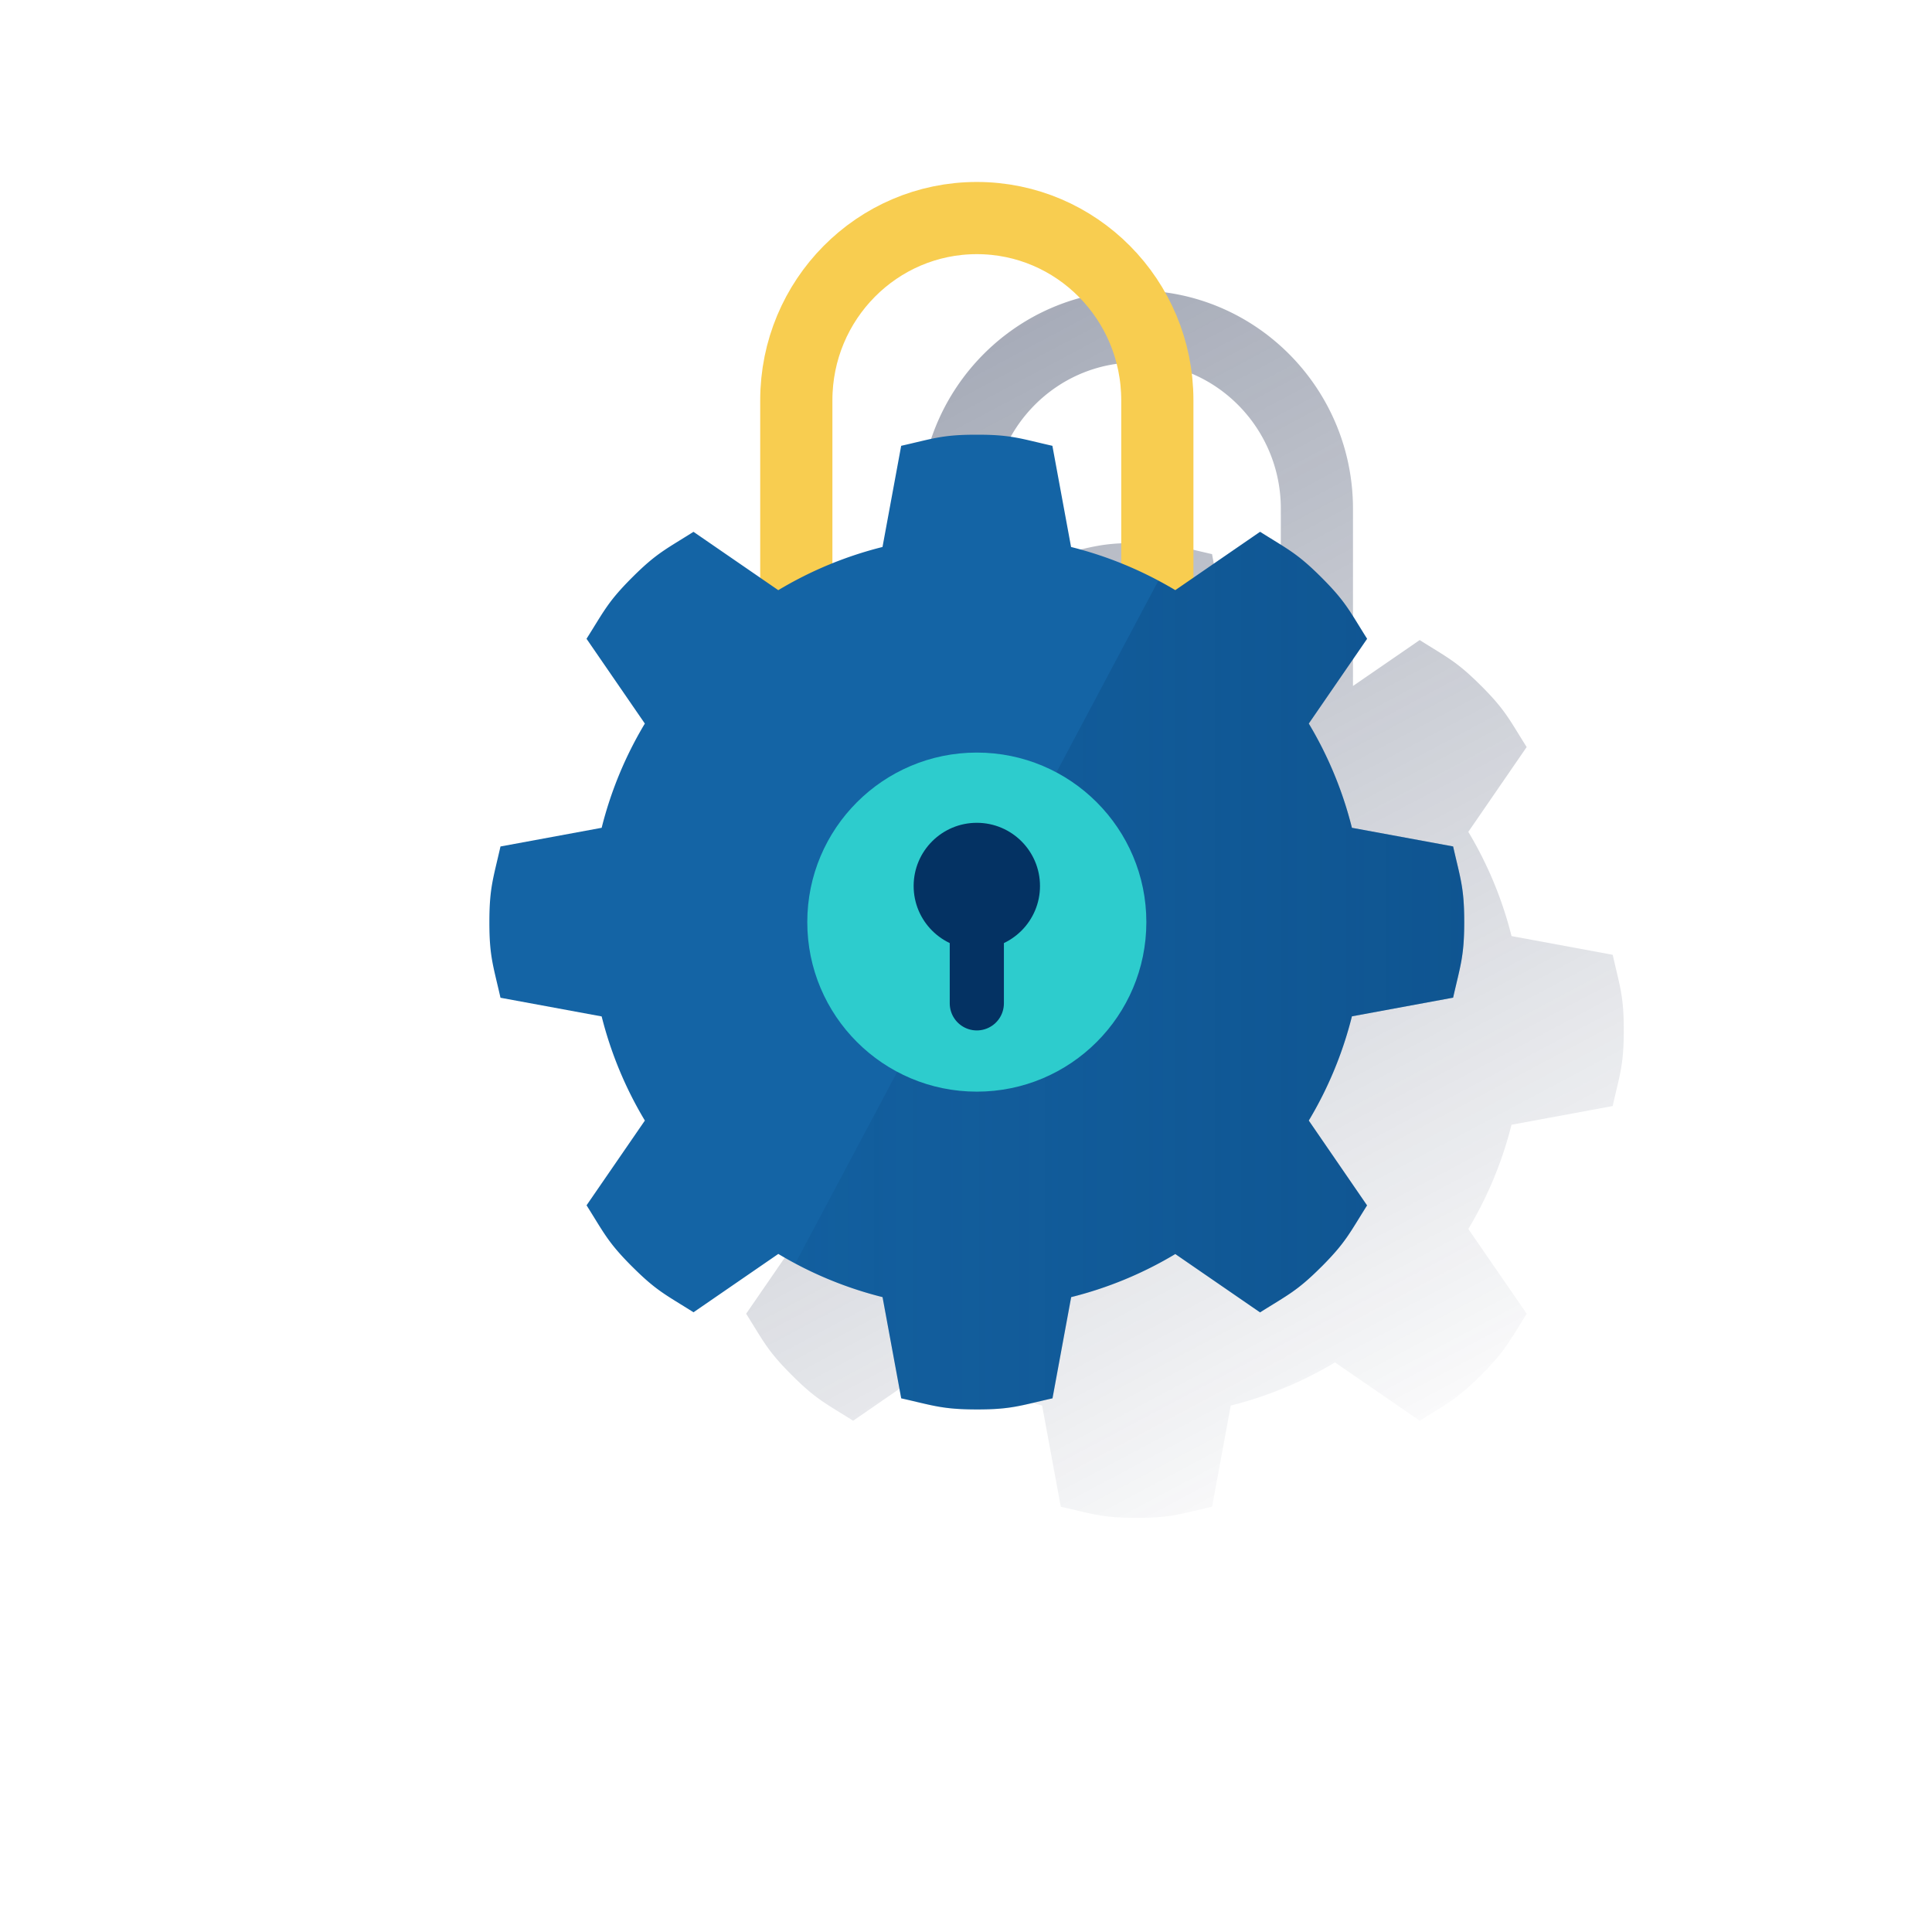 <svg id="Contenido" xmlns="http://www.w3.org/2000/svg" xmlns:xlink="http://www.w3.org/1999/xlink" viewBox="0 0 600 600"><defs><style>.cls-1{fill:url(#Degradado_sin_nombre_10);}.cls-2,.cls-7{fill:none;stroke-miterlimit:10;}.cls-2{stroke:#f8cd50;stroke-width:22.42px;}.cls-3{fill:#1464a5;}.cls-4{fill:url(#Degradado_sin_nombre_23);}.cls-5{fill:#2dcccd;}.cls-6{fill:#043263;}.cls-7{stroke:#043263;stroke-linecap:round;stroke-width:16.82px;}</style><linearGradient id="Degradado_sin_nombre_10" x1="198.64" y1="29.84" x2="433.75" y2="472.03" gradientUnits="userSpaceOnUse"><stop offset="0" stop-color="#192647"/><stop offset="0" stop-color="#192647" stop-opacity="0.5"/><stop offset="1" stop-color="#192647" stop-opacity="0"/></linearGradient><linearGradient id="Degradado_sin_nombre_23" x1="454.73" y1="301.45" x2="246.98" y2="301.45" gradientUnits="userSpaceOnUse"><stop offset="0" stop-color="#043263" stop-opacity="0.3"/><stop offset="1" stop-color="#043263" stop-opacity="0.1"/></linearGradient></defs><title>self_driven</title><path class="cls-1" d="M500.84,296.52l-31.42-5.81A119.43,119.43,0,0,0,456,258.34L474.12,232c-5.38-8.52-6.58-11.44-14-18.88l-.35-.34c-7.44-7.41-10.35-8.61-18.87-14l-20.72,14.26V158c0-37.39-30.17-67.8-67.27-67.8s-67.27,30.41-67.27,67.8v55.1L264.94,198.8c-8.53,5.39-11.44,6.59-18.88,14l-.35.34c-7.41,7.44-8.61,10.36-14,18.88l18.12,26.32a119.12,119.12,0,0,0-13.41,32.37L205,296.52c-2.22,9.83-3.43,12.74-3.45,23.24v.49c0,10.5,1.23,13.41,3.45,23.24l31.43,5.81a119.12,119.12,0,0,0,13.41,32.37L231.72,408c5.38,8.52,6.58,11.44,14,18.87l.35.35c7.44,7.41,10.35,8.61,18.88,14l26.32-18.12c1.72,1,3.51,2,5.28,2.91h0c1.9,1,3.83,2,5.79,2.87.47.23.95.44,1.43.66,1.68.76,3.38,1.49,5.11,2.17,1.05.42,2.12.8,3.18,1.19,1.3.47,2.59,1,3.91,1.38,2.52.82,5.07,1.58,7.67,2.23l5.8,31.42c9.84,2.22,12.75,3.43,23.25,3.45h.49c10.5,0,13.41-1.23,23.24-3.45l5.8-31.42a119.3,119.3,0,0,0,32.37-13.41l26.33,18.12c8.52-5.39,11.43-6.59,18.87-14l.35-.35c7.41-7.43,8.61-10.35,14-18.87L456,381.67a119.43,119.43,0,0,0,13.41-32.37l31.42-5.81c2.22-9.83,3.43-12.74,3.45-23.24v-.49C504.27,309.26,503.06,306.35,500.84,296.52ZM352.92,112.57c24.73,0,44.85,20.36,44.85,45.38V208.6a119.93,119.93,0,0,0-15.56-5.09l-5.8-31.42c-9.83-2.22-12.74-3.44-23.24-3.45h-.49c-10.5,0-13.41,1.23-23.25,3.45l-5.8,31.42a118.46,118.46,0,0,0-15.56,5.1V158C308.07,132.93,328.19,112.57,352.92,112.57Z"/><path class="cls-2" d="M247.3,191.06V124.31c0-31.25,25.1-56.59,56.06-56.59s56.06,25.34,56.06,56.59v66.75"/><path class="cls-3" d="M451.28,262.88l-31.43-5.8a119.28,119.28,0,0,0-13.4-32.37l18.11-26.33c-5.38-8.52-6.58-11.44-14-18.87l-.35-.35c-7.44-7.41-10.35-8.61-18.88-14L365,183.28a119.3,119.3,0,0,0-32.37-13.41l-5.8-31.42C317,136.23,314.1,135,303.6,135h-.49c-10.5,0-13.41,1.23-23.24,3.45l-5.8,31.42a119.3,119.3,0,0,0-32.37,13.41l-26.33-18.12c-8.52,5.39-11.43,6.59-18.87,14l-.35.35c-7.41,7.43-8.61,10.35-14,18.87l18.11,26.33a119.17,119.17,0,0,0-13.41,32.37l-31.42,5.8c-2.22,9.83-3.43,12.74-3.45,23.24v.49c0,10.5,1.23,13.41,3.45,23.25l31.42,5.8A119.3,119.3,0,0,0,200.27,348l-18.11,26.32c5.38,8.52,6.58,11.44,14,18.88l.35.34c7.44,7.42,10.35,8.62,18.87,14l26.33-18.12a119,119,0,0,0,32.37,13.41l5.8,31.43c9.83,2.21,12.74,3.43,23.24,3.45h.49c10.5,0,13.41-1.24,23.25-3.45l5.8-31.43A119,119,0,0,0,365,389.45l26.32,18.12c8.53-5.38,11.44-6.58,18.88-14l.35-.34c7.41-7.44,8.61-10.36,14-18.88L406.45,348a119.28,119.28,0,0,0,13.4-32.37l31.43-5.8c2.22-9.84,3.43-12.75,3.45-23.25v-.49C454.71,275.62,453.5,272.71,451.28,262.88Z"/><path class="cls-4" d="M419.85,257.08a119.28,119.28,0,0,0-13.4-32.37l18.11-26.33c-5.38-8.52-6.58-11.44-14-18.87l-.35-.35c-7.44-7.41-10.35-8.61-18.88-14L365,183.28c-1.72-1-3.51-2-5.28-2.91L247,392.37a119.18,119.18,0,0,0,27.09,10.49l5.8,31.43c9.83,2.21,12.74,3.43,23.24,3.45h.49c10.5,0,13.41-1.24,23.25-3.45l5.8-31.43A119,119,0,0,0,365,389.45l26.32,18.12c8.53-5.38,11.44-6.58,18.88-14l.35-.34c7.41-7.44,8.61-10.36,14-18.88L406.45,348a119.28,119.28,0,0,0,13.4-32.37l31.43-5.8c2.22-9.84,3.43-12.75,3.45-23.25v-.49c0-10.5-1.23-13.41-3.45-23.24Z"/><circle class="cls-5" cx="303.36" cy="286.37" r="52.65"/><circle class="cls-6" cx="303.36" cy="275.15" r="19.62"/><line class="cls-7" x1="303.36" y1="283.56" x2="303.36" y2="311.6"/></svg>